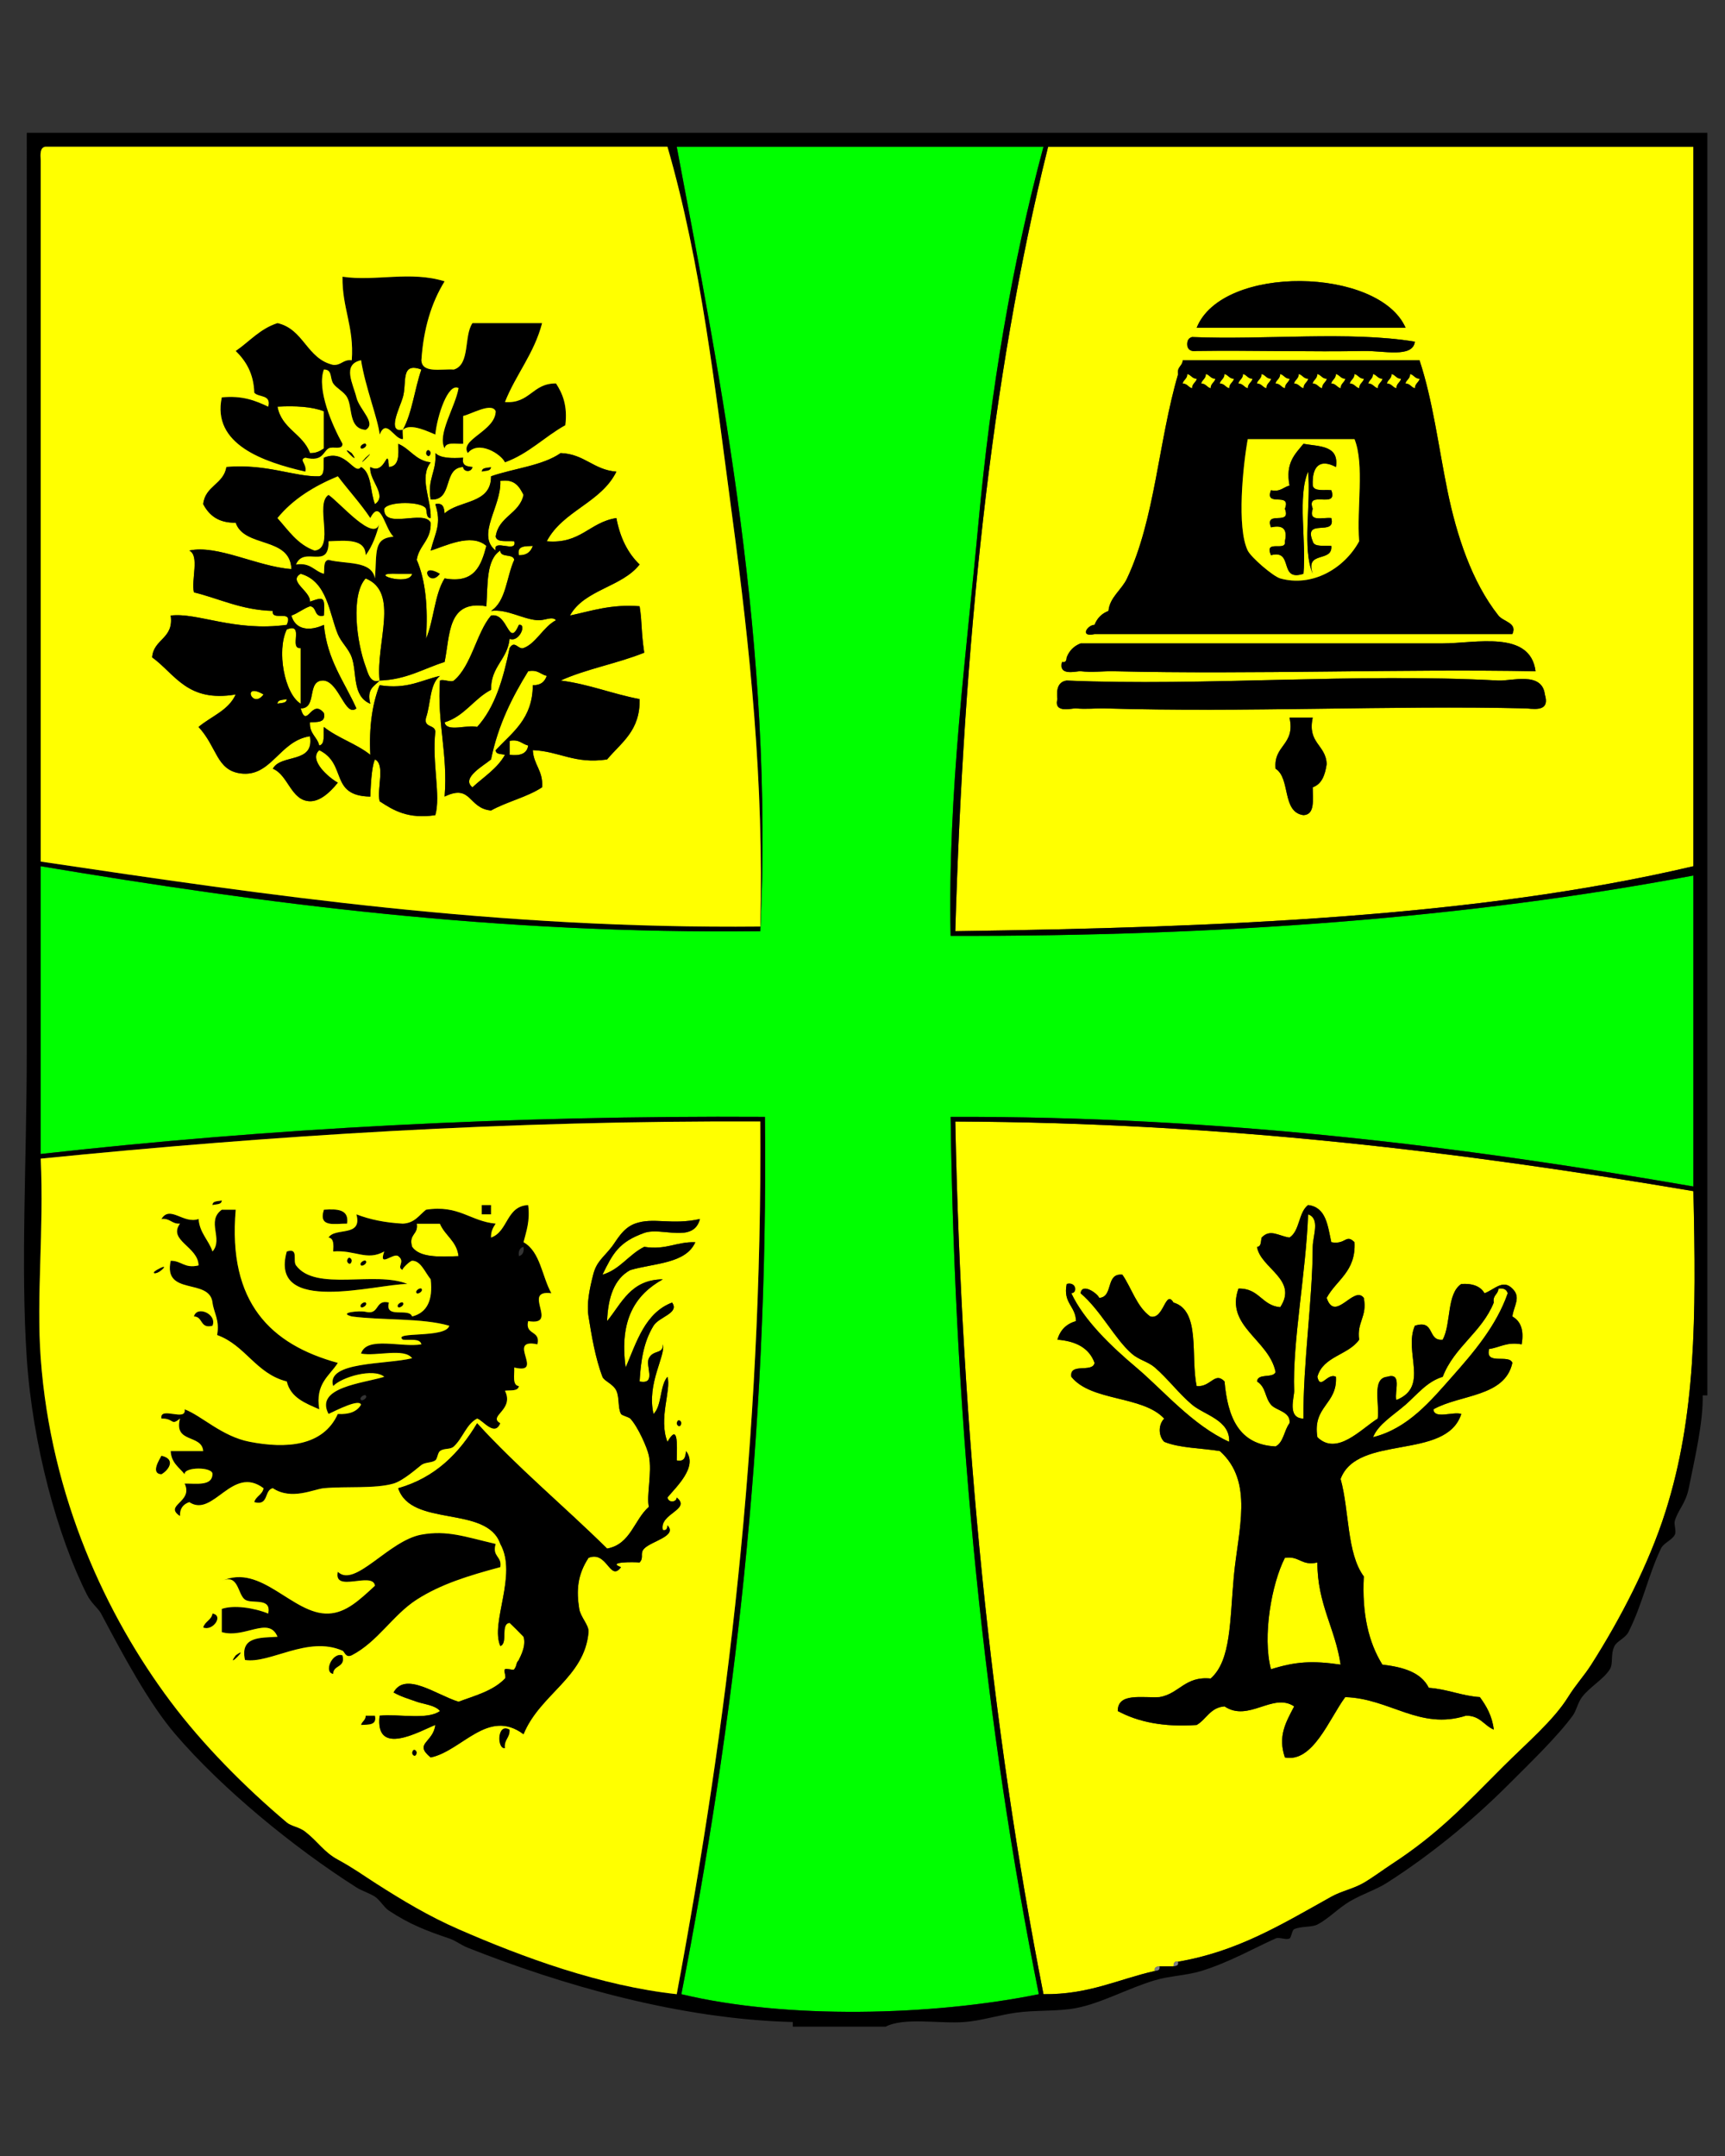 <?xml version="1.0" encoding="UTF-8"?>
<!-- Generator: Adobe Illustrator 15.0.0, SVG Export Plug-In . SVG Version: 6.00 Build 0)  -->
<svg xmlns="http://www.w3.org/2000/svg" xmlns:xlink="http://www.w3.org/1999/xlink" version="1.1" id="Ebene_1" x="0px" y="0px" width="226.77px" height="283.46px" viewBox="0 0 226.77 283.46" xml:space="preserve">
<rect x="0" y="0" width="226.77" height="283.46" fill="#333333" stroke="none"/>
<g>
	<g>
		<path fill-rule="evenodd" clip-rule="evenodd" fill="#00FF00" d="M222.617,115.107c0,13.63,0,27.26,0,40.89    c-30.347-5.254-61.938-9.262-97.646-9.154c0.572,41.74,4.523,80.104,11.596,115.345c-14.065,2.86-33.23,3.313-46.993,0    c6.831-35.279,11.453-72.768,10.985-115.345c-33.555-0.193-65.212,1.514-95.206,4.881c0-12.611,0-25.224,0-37.837    c29.447,4.933,59.82,8.939,94.595,8.544c1.802-37.402-5.021-71.47-10.985-103.14c16.072,0,32.142,0,48.213,0    c-4.14,15.388-6.937,31.964-8.544,49.434c-1.584,17.235-4.054,35.422-3.661,54.316    C160.252,123.128,193.021,120.705,222.617,115.107z"></path>
		<path fill-rule="evenodd" clip-rule="evenodd" fill="#FFFF00" d="M125.581,122.431c1.118-37.331,4.533-72.364,12.206-103.14    c28.276,0,56.554,0,84.83,0c0,31.531,0,63.064,0,94.595C194.13,120.592,160.278,121.935,125.581,122.431z M157.316,43.092    c9.154,0,18.309,0,27.463,0C181.276,35.116,160.673,34.711,157.316,43.092z M156.705,44.313c-0.475,0.135-0.709,0.511-0.609,1.221    c0.135,0.476,0.511,0.709,1.221,0.61c7.028-0.103,15.46,0.138,21.971,0c2.545-0.054,6.448,0.958,6.713-1.22    C177.454,43.501,166.269,44.719,156.705,44.313z M155.485,47.364c-0.033,0.78-0.782,0.845-0.61,1.831    c-2.603,8.875-3.014,18.999-6.713,26.853c-0.726,1.541-2.269,2.462-2.442,4.272c-0.878,0.341-1.488,0.952-1.83,1.831    c-0.935,0.007-2.007,1.665,0,1.22c18.309,0,36.617,0,54.927,0c0.691-1.496-1.173-1.61-1.831-2.441    c-3.491-4.407-5.507-10.542-6.714-16.478c-1.188-5.842-1.92-11.834-3.661-17.088C176.235,47.364,165.86,47.364,155.485,47.364z     M189.662,84.592c-15.756,0-33.331,0-47.604,0c-0.879,0.341-1.488,0.952-1.83,1.831c-0.035,0.373-0.092,0.722-0.611,0.61    c-0.524,1.949,1.963,1.165,2.441,1.22c1.526,0.178,3.068-0.028,4.272,0c18.602,0.442,37.729-0.333,55.536,0    C201.167,82.792,193.926,84.592,189.662,84.592z M196.985,89.475c-18.833-1.018-38.771,0.769-56.757,0    c-1.074,0.147-1.392,1.05-1.222,2.441c-0.527,1.945,1.966,1.171,2.441,1.22c1.295,0.134,2.759-0.027,3.662,0    c18.596,0.559,37.733-0.422,55.536,0c1.595,0.17,3.055,0.207,2.441-1.831C202.722,88.237,198.669,89.566,196.985,89.475z     M167.691,101.07c1.997,1.258,0.791,5.718,3.662,6.103c1.559-0.068,1.21-2.044,1.22-3.662c1.205-0.422,1.627-1.627,1.832-3.051    c-0.089-2.557-2.566-2.724-1.832-6.103c-1.018,0-2.034,0-3.052,0C170.316,98,167.384,97.915,167.691,101.07z"></path>
		<path fill-rule="evenodd" clip-rule="evenodd" d="M184.779,43.092c-9.154,0-18.309,0-27.463,0    C160.673,34.711,181.276,35.116,184.779,43.092z"></path>
		<path fill-rule="evenodd" clip-rule="evenodd" d="M186,44.923c-0.265,2.179-4.168,1.166-6.713,1.22    c-6.511,0.138-14.942-0.103-21.971,0c-0.71,0.099-1.086-0.134-1.221-0.61c-0.1-0.71,0.135-1.086,0.609-1.221    C166.269,44.719,177.454,43.501,186,44.923z"></path>
		<path fill-rule="evenodd" clip-rule="evenodd" d="M186.61,47.364c1.741,5.254,2.474,11.246,3.661,17.088    c1.207,5.936,3.223,12.071,6.714,16.478c0.658,0.831,2.522,0.945,1.831,2.441c-18.31,0-36.618,0-54.927,0    c-2.007,0.445-0.935-1.213,0-1.22c0.342-0.879,0.952-1.49,1.83-1.831c0.174-1.81,1.717-2.731,2.442-4.272    c3.699-7.854,4.11-17.978,6.713-26.853c-0.172-0.986,0.577-1.051,0.61-1.831C165.86,47.364,176.235,47.364,186.61,47.364z     M155.485,50.416c0.612-0.002,0.726,0.494,1.22,0.61c-0.001-0.612,0.495-0.727,0.611-1.221c-0.612,0.001-0.727-0.494-1.221-0.61    C156.098,49.807,155.602,49.922,155.485,50.416z M157.927,50.416c0.611-0.002,0.726,0.494,1.22,0.61    c-0.001-0.612,0.494-0.727,0.61-1.221c-0.611,0.001-0.727-0.494-1.22-0.61C158.538,49.807,158.043,49.922,157.927,50.416z     M160.367,50.416c0.612-0.002,0.727,0.494,1.221,0.61c-0.002-0.612,0.494-0.727,0.61-1.221c-0.612,0.001-0.727-0.494-1.221-0.61    C160.979,49.807,160.483,49.922,160.367,50.416z M162.81,50.416c0.611-0.002,0.726,0.494,1.22,0.61    c-0.002-0.612,0.494-0.727,0.61-1.221c-0.612,0.001-0.726-0.494-1.221-0.61C163.421,49.807,162.925,49.922,162.81,50.416z     M165.249,50.416c0.613-0.002,0.728,0.494,1.222,0.61c-0.002-0.612,0.494-0.727,0.61-1.221c-0.612,0.001-0.727-0.494-1.221-0.61    C165.862,49.807,165.366,49.922,165.249,50.416z M167.691,50.416c0.612-0.002,0.727,0.494,1.221,0.61    c-0.003-0.612,0.494-0.727,0.609-1.221c-0.612,0.001-0.726-0.494-1.221-0.61C168.304,49.807,167.807,49.922,167.691,50.416z     M170.132,50.416c0.613-0.002,0.727,0.494,1.222,0.61c-0.003-0.612,0.494-0.727,0.609-1.221c-0.612,0.001-0.727-0.494-1.221-0.61    C170.745,49.807,170.248,49.922,170.132,50.416z M172.573,50.416c0.612-0.002,0.726,0.494,1.22,0.61    c-0.001-0.612,0.495-0.727,0.612-1.221c-0.613,0.001-0.728-0.494-1.222-0.61C173.186,49.807,172.689,49.922,172.573,50.416z     M175.015,50.416c0.612-0.002,0.726,0.494,1.221,0.61c-0.002-0.612,0.494-0.727,0.609-1.221c-0.611,0.001-0.726-0.494-1.22-0.61    C175.627,49.807,175.131,49.922,175.015,50.416z M177.456,50.416c0.611-0.002,0.727,0.494,1.221,0.61    c-0.002-0.612,0.493-0.727,0.61-1.221c-0.612,0.001-0.727-0.494-1.221-0.61C178.067,49.807,177.572,49.922,177.456,50.416z     M179.897,50.416c0.611-0.002,0.726,0.494,1.22,0.61c-0.002-0.612,0.494-0.727,0.61-1.221c-0.612,0.001-0.726-0.494-1.221-0.61    C180.509,49.807,180.013,49.922,179.897,50.416z M182.338,50.416c0.612-0.002,0.727,0.494,1.221,0.61    c-0.002-0.612,0.494-0.727,0.61-1.221c-0.612,0.001-0.726-0.494-1.22-0.61C182.95,49.807,182.454,49.922,182.338,50.416z     M184.779,50.416c0.612-0.002,0.727,0.494,1.221,0.61c-0.003-0.612,0.494-0.727,0.61-1.221c-0.613,0.001-0.727-0.494-1.22-0.61    C185.392,49.807,184.895,49.922,184.779,50.416z M164.029,57.739c-0.625,3.453-1.466,11.651,0,14.647    c0.442,0.905,3.344,3.401,4.271,3.662c4.168,1.169,8.406-1.263,10.376-4.882c-0.342-4.338,0.724-10.083-0.61-13.427    C173.387,57.739,168.708,57.739,164.029,57.739z"></path>
		<path fill-rule="evenodd" clip-rule="evenodd" fill="#FFFF00" d="M52.956,56.519c-2.148,0.418-0.407-2.892,0-4.272    c0.564-1.912-0.365-4.7,2.441-3.662C54.5,51.147,54.19,54.295,52.956,56.519z"></path>
		<path fill-rule="evenodd" clip-rule="evenodd" fill="#FFFF00" d="M156.096,49.195c0.494,0.116,0.608,0.612,1.221,0.61    c-0.116,0.494-0.612,0.608-0.611,1.221c-0.494-0.116-0.607-0.612-1.22-0.61C155.602,49.922,156.098,49.807,156.096,49.195z"></path>
		<path fill-rule="evenodd" clip-rule="evenodd" fill="#FFFF00" d="M158.537,49.195c0.493,0.116,0.608,0.612,1.22,0.61    c-0.116,0.494-0.611,0.608-0.61,1.221c-0.494-0.116-0.608-0.612-1.22-0.61C158.043,49.922,158.538,49.807,158.537,49.195z"></path>
		<path fill-rule="evenodd" clip-rule="evenodd" fill="#FFFF00" d="M160.978,49.195c0.494,0.116,0.608,0.612,1.221,0.61    c-0.116,0.494-0.612,0.608-0.61,1.221c-0.494-0.116-0.608-0.612-1.221-0.61C160.483,49.922,160.979,49.807,160.978,49.195z"></path>
		<path fill-rule="evenodd" clip-rule="evenodd" fill="#FFFF00" d="M163.419,49.195c0.495,0.116,0.608,0.612,1.221,0.61    c-0.116,0.494-0.612,0.608-0.61,1.221c-0.494-0.116-0.608-0.612-1.22-0.61C162.925,49.922,163.421,49.807,163.419,49.195z"></path>
		<path fill-rule="evenodd" clip-rule="evenodd" fill="#FFFF00" d="M165.86,49.195c0.494,0.116,0.608,0.612,1.221,0.61    c-0.116,0.494-0.612,0.608-0.61,1.221c-0.494-0.116-0.608-0.612-1.222-0.61C165.366,49.922,165.862,49.807,165.86,49.195z"></path>
		<path fill-rule="evenodd" clip-rule="evenodd" fill="#FFFF00" d="M168.301,49.195c0.495,0.116,0.608,0.612,1.221,0.61    c-0.115,0.494-0.612,0.608-0.609,1.221c-0.494-0.116-0.608-0.612-1.221-0.61C167.807,49.922,168.304,49.807,168.301,49.195z"></path>
		<path fill-rule="evenodd" clip-rule="evenodd" fill="#FFFF00" d="M170.742,49.195c0.494,0.116,0.608,0.612,1.221,0.61    c-0.115,0.494-0.612,0.608-0.609,1.221c-0.495-0.116-0.608-0.612-1.222-0.61C170.248,49.922,170.745,49.807,170.742,49.195z"></path>
		<path fill-rule="evenodd" clip-rule="evenodd" fill="#FFFF00" d="M173.184,49.195c0.494,0.116,0.608,0.612,1.222,0.61    c-0.117,0.494-0.613,0.608-0.612,1.221c-0.494-0.116-0.607-0.612-1.22-0.61C172.689,49.922,173.186,49.807,173.184,49.195z"></path>
		<path fill-rule="evenodd" clip-rule="evenodd" fill="#FFFF00" d="M175.625,49.195c0.494,0.116,0.608,0.612,1.22,0.61    c-0.115,0.494-0.611,0.608-0.609,1.221c-0.495-0.116-0.608-0.612-1.221-0.61C175.131,49.922,175.627,49.807,175.625,49.195z"></path>
		<path fill-rule="evenodd" clip-rule="evenodd" fill="#FFFF00" d="M178.066,49.195c0.494,0.116,0.608,0.612,1.221,0.61    c-0.117,0.494-0.612,0.608-0.61,1.221c-0.494-0.116-0.609-0.612-1.221-0.61C177.572,49.922,178.067,49.807,178.066,49.195z"></path>
		<path fill-rule="evenodd" clip-rule="evenodd" fill="#FFFF00" d="M180.507,49.195c0.495,0.116,0.608,0.612,1.221,0.61    c-0.116,0.494-0.612,0.608-0.61,1.221c-0.494-0.116-0.608-0.612-1.22-0.61C180.013,49.922,180.509,49.807,180.507,49.195z"></path>
		<path fill-rule="evenodd" clip-rule="evenodd" fill="#FFFF00" d="M182.949,49.195c0.494,0.116,0.607,0.612,1.22,0.61    c-0.116,0.494-0.612,0.608-0.61,1.221c-0.494-0.116-0.608-0.612-1.221-0.61C182.454,49.922,182.95,49.807,182.949,49.195z"></path>
		<path fill-rule="evenodd" clip-rule="evenodd" fill="#FFFF00" d="M185.391,49.195c0.493,0.116,0.606,0.612,1.22,0.61    c-0.116,0.494-0.613,0.608-0.61,1.221c-0.494-0.116-0.608-0.612-1.221-0.61C184.895,49.922,185.392,49.807,185.391,49.195z"></path>
		<path fill-rule="evenodd" clip-rule="evenodd" fill="#FFFF00" d="M42.581,58.96c-0.491,0.323-0.99,0.637-1.831,0.61    c-0.913-2.545-3.737-3.18-4.272-6.103c2.357-0.12,4.497-0.021,6.103,0.61C42.581,55.705,42.581,57.333,42.581,58.96z"></path>
		<path fill-rule="evenodd" clip-rule="evenodd" fill="#FFFF00" d="M178.066,57.739c1.334,3.344,0.269,9.089,0.61,13.427    c-1.97,3.619-6.208,6.052-10.376,4.882c-0.928-0.261-3.829-2.757-4.271-3.662c-1.466-2.996-0.625-11.194,0-14.647    C168.708,57.739,173.387,57.739,178.066,57.739z M171.354,58.35c-1.088,1.354-2.403,2.479-1.832,5.493    c-0.824,0.192-1.165,0.869-2.44,0.61c-0.897,2.321,2.729,0.12,1.831,2.441c0.897,2.321-2.729,0.12-1.831,2.441    c1.586-0.365,2.196,0.245,1.831,1.831c0.241,1.462-2.78-0.339-1.831,1.831c3.057-0.819,0.939,3.536,4.272,2.441    c0.401-4.278-0.807-10.164,0.609-13.427c0.402,4.278-0.807,10.164,0.61,13.427c-1.062-3.097,2.648-1.42,2.441-3.662    c-0.913-0.104-2.252,0.218-2.441-0.61c-1.303-3.134,3.107-0.554,2.441-3.052c-1.081-0.139-3.057,0.615-2.441-1.221    c-0.947-2.574,3.389,0.134,2.441-2.441c-0.913-0.104-2.252,0.218-2.441-0.61c-0.118-2.596,0.969-3.55,3.052-2.441    C176.065,58.519,173.42,58.724,171.354,58.35z"></path>
		<path fill-rule="evenodd" clip-rule="evenodd" d="M47.463,58.96c-0.315-0.316,0.441-0.779,0.61-0.61    C48.389,58.666,47.632,59.128,47.463,58.96z"></path>
		<path fill-rule="evenodd" clip-rule="evenodd" d="M175.625,61.401c-2.083-1.109-3.17-0.155-3.052,2.441    c0.189,0.829,1.528,0.506,2.441,0.61c0.947,2.575-3.389-0.133-2.441,2.441c-0.615,1.836,1.36,1.082,2.441,1.221    c0.666,2.498-3.744-0.082-2.441,3.052c0.189,0.828,1.528,0.506,2.441,0.61c0.207,2.242-3.503,0.565-2.441,3.662    c-1.417-3.263-0.208-9.148-0.61-13.427c-1.416,3.263-0.208,9.148-0.609,13.427c-3.333,1.095-1.216-3.261-4.272-2.441    c-0.949-2.169,2.072-0.368,1.831-1.831c0.365-1.586-0.245-2.196-1.831-1.831c-0.897-2.321,2.729-0.121,1.831-2.441    c0.897-2.321-2.729-0.12-1.831-2.441c1.275,0.259,1.616-0.418,2.44-0.61c-0.571-3.013,0.744-4.139,1.832-5.493    C173.42,58.724,176.065,58.519,175.625,61.401z"></path>
		<path fill-rule="evenodd" clip-rule="evenodd" d="M46.243,59.57C47.718,61.618,44.195,58.095,46.243,59.57L46.243,59.57z"></path>
		<path fill-rule="evenodd" clip-rule="evenodd" d="M56.007,59.57c0.116-0.693,0.612-0.338,0.61,0    C56.501,60.263,56.005,59.909,56.007,59.57z"></path>
		<path fill-rule="evenodd" clip-rule="evenodd" d="M63.331,62.011c0.017-0.593,0.747-0.474,1.221-0.61    C64.534,61.995,63.805,61.875,63.331,62.011z"></path>
		<path fill-rule="evenodd" clip-rule="evenodd" fill="#FFFF00" d="M65.162,72.386c-2.601-2.046,0.776-5.808,0.61-9.154    c1.917-0.29,2.494,0.761,3.052,1.831c-0.539,2.513-3.282,2.821-3.662,5.493c0.188,0.828,1.528,0.506,2.441,0.61    C68.04,72.823,64.725,70.729,65.162,72.386z"></path>
		<path fill-rule="evenodd" clip-rule="evenodd" fill="#FFFF00" d="M70.043,71.776c-0.266,0.75-0.781,1.253-1.831,1.22    C67.928,71.694,69.085,71.834,70.043,71.776z"></path>
		<path fill-rule="evenodd" clip-rule="evenodd" d="M57.838,75.438C56.36,77.44,54.921,73.741,57.838,75.438L57.838,75.438z"></path>
		<path fill-rule="evenodd" clip-rule="evenodd" fill="#FFFF00" d="M52.345,75.438c0.61,0,1.221,0,1.831,0    C53.827,77.19,47.816,75.227,52.345,75.438z"></path>
		<path fill-rule="evenodd" clip-rule="evenodd" fill="#FFFF00" d="M37.699,82.761c2.401-0.977,0.212,2.636,1.831,2.441    c0,2.441,0,4.882,0,7.324C37.38,91.203,36.352,85.55,37.699,82.761z"></path>
		<path fill-rule="evenodd" clip-rule="evenodd" d="M201.867,88.254c-17.808-0.333-36.935,0.442-55.536,0    c-1.204-0.028-2.746,0.178-4.272,0c-0.479-0.056-2.966,0.729-2.441-1.22c0.52,0.112,0.576-0.238,0.611-0.61    c0.342-0.879,0.951-1.49,1.83-1.831c14.272,0,31.848,0,47.604,0C193.926,84.592,201.167,82.792,201.867,88.254z"></path>
		<path fill-rule="evenodd" clip-rule="evenodd" fill="#FFFF00" d="M71.875,88.864c-0.267,0.751-0.781,1.253-1.832,1.221    c-0.023,4.452-2.723,6.227-4.882,8.544c0.017,0.594,0.747,0.474,1.221,0.61c-1.023,1.826-2.794,2.902-4.272,4.272    c-1.565-1.212,1.547-2.887,2.441-3.662c0.934-4.558,2.787-8.198,4.882-11.596C70.709,87.996,71.05,88.672,71.875,88.864z"></path>
		<path fill-rule="evenodd" clip-rule="evenodd" d="M203.088,91.306c0.613,2.037-0.847,2-2.441,1.831    c-17.803-0.422-36.94,0.559-55.536,0c-0.903-0.027-2.367,0.134-3.662,0c-0.476-0.049-2.969,0.725-2.441-1.22    c-0.17-1.391,0.147-2.294,1.222-2.441c17.985,0.769,37.924-1.018,56.757,0C198.669,89.566,202.722,88.237,203.088,91.306z"></path>
		<path fill-rule="evenodd" clip-rule="evenodd" fill="#FFFF00" d="M34.646,91.306C33.169,93.308,31.73,89.609,34.646,91.306    L34.646,91.306z"></path>
		<path fill-rule="evenodd" clip-rule="evenodd" fill="#FFFF00" d="M36.478,92.526c0.017-0.594,0.747-0.474,1.221-0.61    C37.682,92.509,36.952,92.39,36.478,92.526z"></path>
		<path fill-rule="evenodd" clip-rule="evenodd" d="M169.521,94.357c1.018,0,2.034,0,3.052,0c-0.734,3.379,1.743,3.546,1.832,6.103    c-0.205,1.424-0.627,2.629-1.832,3.051c-0.01,1.618,0.339,3.594-1.22,3.662c-2.871-0.385-1.665-4.845-3.662-6.103    C167.384,97.915,170.316,98,169.521,94.357z"></path>
		<path fill-rule="evenodd" clip-rule="evenodd" fill="#FFFF00" d="M66.993,97.409c1.275-0.258,1.616,0.418,2.441,0.61    c-0.147,1.074-1.05,1.391-2.441,1.221C66.993,98.629,66.993,98.019,66.993,97.409z"></path>
		<path fill-rule="evenodd" clip-rule="evenodd" fill="#FFFF00" d="M154.875,257.916c-0.52-0.113-0.576,0.237-0.609,0.61    c-0.611,0-1.222,0-1.832,0c-0.372,0.035-0.723,0.091-0.609,0.609c-4.818,1.082-8.676,3.125-14.648,3.052    c-6.913-35.196-10.742-73.478-11.595-114.735c35.264,0.134,66.765,4.028,97.036,9.155c0.382,16.708,0.311,29.576-3.662,42.11    c-2.19,6.915-5.922,14.106-9.764,20.14c-0.966,1.516-1.999,2.578-3.052,4.271c-1.913,3.077-5.454,6.063-8.544,9.154    c-5.096,5.096-8.461,8.776-14.646,12.815c-1.046,0.684-2.483,1.753-3.662,2.442c-1.374,0.803-2.95,1.091-4.272,1.831    C168.253,253.158,162.613,256.587,154.875,257.916z M195.154,170.033c-0.519-0.904-1.536-1.313-3.052-1.221    c-1.954,1.3-1.305,5.204-2.44,7.324c-2.065,0.234-0.961-2.701-3.662-1.832c-1.504,3.462,1.96,8.028-2.441,9.766    c-0.27-1.153,0.83-3.678-1.221-3.052c-2.023,0.215-0.958,3.518-1.221,5.493c-2.232,1.396-5.377,4.953-7.934,2.441    c-0.656-4.114,2.646-4.272,2.441-7.935c-1.138-0.583-2.04,1.828-2.441,0c0.743-2.715,4.078-2.838,5.493-4.882    c-0.327-2.361,1.089-2.979,0.61-5.493c-1.316-1.721-3.771,3.326-4.882,0c1.283-2.377,3.869-3.454,3.661-7.322    c-1.164-1.146-1.104,0.361-3.052,0c-0.472-2.174-0.68-4.61-3.052-4.884c-1.275,0.962-1.073,3.403-2.441,4.272    c-1.426-0.188-2.521-1.195-3.661,0c-0.137,0.474-0.018,1.204-0.611,1.221c0.441,2.828,5.463,4.282,3.052,7.935    c-2.44-0.205-2.763-2.526-5.491-2.442c-1.786,4.959,4.039,6.711,4.882,10.986c-0.375,0.845-2.35,0.091-2.442,1.22    c1.223,0.793,0.978,2.021,1.832,3.052c0.658,0.793,2.643,0.904,2.44,2.441c-0.714,0.913-0.758,2.496-1.83,3.051    c-4.86-0.226-6.296-3.876-6.714-8.544c-1.288-1.345-1.804,0.783-3.661,0.61c-0.834-3.846,0.568-9.927-3.051-10.985    c-1.072-1.807-1.268,2.338-3.053,1.831c-1.773-1.277-2.423-3.68-3.661-5.492c-2.271-0.236-1.131,2.938-3.052,3.051    c-0.168-0.554-2.273-2.05-2.441-0.61c2.659,2.27,4.478,5.986,6.714,7.935c1.003,0.874,2.116,1.023,3.052,1.83    c1.681,1.454,3.166,3.439,4.881,4.883c1.62,1.362,5.012,2.025,4.883,4.882c-4.808-2.153-8.705-6.816-12.206-9.765    c-3.306-2.783-6.894-6.228-8.544-9.765c0.846-0.055,0.642-1.556-0.609-1.221c-0.516,2.55,1.186,2.883,1.22,4.883    c-1.267,0.36-2.08,1.174-2.441,2.441c2.452,0.192,4.187,1.103,4.883,3.051c-0.253,1.374-3.347-0.091-3.052,1.831    c2.63,3.271,9.36,2.438,12.206,5.493c-0.783,0.802-0.783,2.249,0,3.051c2.012,0.836,4.88,0.816,7.323,1.221    c4.49,4.034,2.401,10.326,1.831,16.479c-0.534,5.771-0.334,11.061-3.052,13.426c-3.387-0.336-4.106,1.997-6.713,2.441    c-2.307,0.135-5.503-0.62-5.492,1.831c2.646,1.423,5.997,2.14,10.375,1.831c1.291-0.743,1.771-2.297,3.661-2.441    c3.166,2.127,6.355-1.882,9.154,0c-1.146,2.179-2.148,3.935-1.22,6.713c3.69,0.721,5.817-5.077,7.933-7.934    c5.861,0.173,9.797,4.38,15.868,2.442c1.858-0.028,2.373,1.287,3.661,1.83c-0.218-1.816-0.972-3.097-1.83-4.272    c-2.471-0.173-4.242-1.047-6.714-1.221c-1.007-2.045-3.374-2.729-6.103-3.051c-1.794-2.886-2.702-6.655-2.44-11.596    c-2.256-3.034-1.896-8.684-3.052-12.815c2.205-5.933,13.893-2.383,15.867-8.545c-1.072-0.351-3.586,0.737-3.661-0.61    c3.515-1.978,9.39-1.597,10.375-6.104c-0.418-1.209-3.636,0.381-3.052-1.83c1.433-0.194,2.291-0.965,4.272-0.61    c0.348-1.976-0.186-3.07-1.221-3.662c0.188-1.427,1.194-2.521,0-3.662C197.569,168.12,196.401,169.595,195.154,170.033z"></path>
		<path fill-rule="evenodd" clip-rule="evenodd" d="M27.934,158.438c0.017-0.593,0.747-0.474,1.221-0.609    C29.137,158.421,28.408,158.301,27.934,158.438z"></path>
		<path fill-rule="evenodd" clip-rule="evenodd" d="M63.331,158.438c0.407,0,0.814,0,1.221,0c0,0.407,0,0.814,0,1.221    c-0.407,0-0.814,0-1.221,0C63.331,159.252,63.331,158.845,63.331,158.438z"></path>
		<path fill-rule="evenodd" clip-rule="evenodd" d="M29.155,159.048c0.61,0,1.22,0,1.831,0c-1.066,12.255,4.645,17.732,13.426,20.14    c-1.107,1.741-2.989,2.707-2.441,6.104c-1.839-0.806-3.767-1.523-4.272-3.662c-4.062-1.023-5.418-4.754-9.155-6.103    c0.354-1.981-0.416-2.839-0.61-4.272c-0.38-3.28-6.52-0.804-5.493-5.493c1.438-0.013,1.797,1.052,3.662,0.611    c-0.043-2.478-4.068-3.27-2.441-5.493c-1.095,0.078-1.287-0.747-2.441-0.61c1.129-1.864,2.9,0.705,4.882,0    c0.159,1.876,1.324,2.745,1.831,4.272C29.395,162.866,27.071,160.568,29.155,159.048z"></path>
		<path fill-rule="evenodd" clip-rule="evenodd" d="M42.581,159.048c1.748-0.12,3.331-0.075,3.052,1.831    C44.021,160.863,41.808,161.448,42.581,159.048z"></path>
		<path fill-rule="evenodd" clip-rule="evenodd" fill="#FFFF00" d="M171.963,159.658c1.622,0.537,0.616,2.834,0.61,4.272    c-0.031,7.173-1.283,15.279-1.22,22.581c-2.195-0.035-1.188-2.834-1.222-3.663C169.883,176.58,171.709,167.123,171.963,159.658z"></path>
		<path fill-rule="evenodd" clip-rule="evenodd" fill="#FFFF00" d="M54.787,160.879c1.017,0,2.034,0,3.051,0    c0.656,1.581,2.207,2.269,2.442,4.272c-2.543,0.101-5.094,0.211-6.104-1.221C53.672,162.206,55.037,162.35,54.787,160.879z"></path>
		<path fill-rule="evenodd" clip-rule="evenodd" d="M37.699,164.541c1.62-0.52,0.742,1.182,1.22,1.831    c2.568,3.486,10.414,0.683,14.647,2.44C49.478,168.812,35.322,172.973,37.699,164.541z"></path>
		<path fill-rule="evenodd" clip-rule="evenodd" d="M45.632,165.761c0.116-0.692,0.612-0.339,0.61,0    C46.126,166.454,45.63,166.1,45.632,165.761z"></path>
		<path fill-rule="evenodd" clip-rule="evenodd" d="M47.463,166.372c-0.315-0.316,0.441-0.779,0.61-0.611    C48.389,166.077,47.632,166.54,47.463,166.372z"></path>
		<path fill-rule="evenodd" clip-rule="evenodd" d="M54.787,170.033c-0.315-0.315,0.441-0.779,0.61-0.61    C55.712,169.738,54.955,170.202,54.787,170.033z"></path>
		<path fill-rule="evenodd" clip-rule="evenodd" fill="#FFFF00" d="M196.985,169.423c0.71-0.099,1.085,0.135,1.221,0.61    c-1.487,4.292-4.548,7.854-7.324,10.985c-2.739,3.091-5.779,6.803-10.375,7.935c0.666-1.679,2.648-2.861,4.272-4.272    c1.491-1.297,2.814-3.05,4.883-3.662c1.524-3.967,5.141-5.844,6.712-9.765C196.202,170.269,196.951,170.204,196.985,169.423z"></path>
		<path fill-rule="evenodd" clip-rule="evenodd" d="M47.463,171.865c-0.315-0.316,0.441-0.78,0.61-0.611    C48.389,171.57,47.632,172.033,47.463,171.865z"></path>
		<path fill-rule="evenodd" clip-rule="evenodd" d="M52.345,171.865c-0.315-0.316,0.442-0.78,0.61-0.611    C53.271,171.57,52.515,172.033,52.345,171.865z"></path>
		<path fill-rule="evenodd" clip-rule="evenodd" d="M25.493,173.085c0.382-1.484,3.083-0.323,2.441,1.22    C26.269,174.75,26.706,173.093,25.493,173.085z"></path>
		<path fill-rule="evenodd" clip-rule="evenodd" d="M88.963,187.122c0.116-0.693,0.612-0.339,0.61,0    C89.457,187.814,88.961,187.461,88.963,187.122z"></path>
		<path fill-rule="evenodd" clip-rule="evenodd" d="M21.22,193.835c-1.518-0.092-0.178-2.067,0-2.441    C23.127,191.81,22.247,193.253,21.22,193.835z"></path>
		<path fill-rule="evenodd" clip-rule="evenodd" d="M32.206,218.247c-0.667-3.109,1.979-2.903,4.272-3.052    c-1.13-2.769-4.313,0.278-7.323-0.61c0-1.018,0-2.035,0-3.051c1.562-0.543,4.207-0.159,6.103,0.609    c0.463-2.19-2.155-1.203-3.052-1.831c-0.979-0.685-0.84-3.491-3.051-2.44c5.17-2.429,9.333,4.47,14.036,4.271    c2.286-0.097,4.007-1.721,6.103-3.661c-0.298-1.939-5.502,1.026-4.882-1.831c2.233,2.188,6.668-4.104,10.985-4.883    c3.382-0.61,5.683,0.268,9.765,1.222c-0.504,1.725,0.86,1.58,0.61,3.051c-4.18,1.124-7.815,2.236-10.985,4.271    c-3.149,2.022-5.114,5.55-8.544,7.324c-0.832,0.378-0.933-0.484-1.221-0.61C40.441,215.021,35.506,218.779,32.206,218.247z"></path>
		<path fill-rule="evenodd" clip-rule="evenodd" fill="#FFFF00" d="M168.912,204.82c1.926-0.299,2.154,1.1,4.271,0.609    c-0.003,5.496,2.351,8.636,3.052,13.428c-3.729-0.535-5.858-0.416-9.154,0.609C165.941,215.161,167.161,208.24,168.912,204.82z"></path>
		<path fill-rule="evenodd" clip-rule="evenodd" d="M27.934,212.144c1.52,0.248,0.036,2.366-1.221,1.83    C26.929,213.173,27.788,213.015,27.934,212.144z"></path>
		<path fill-rule="evenodd" clip-rule="evenodd" d="M30.985,217.637C33.032,216.162,29.51,219.684,30.985,217.637L30.985,217.637z"></path>
		<path fill-rule="evenodd" clip-rule="evenodd" d="M45.022,217.637c0.444,1.665-1.212,1.229-1.221,2.441    C42.507,219.886,43.669,217.185,45.022,217.637z"></path>
		<path fill-rule="evenodd" clip-rule="evenodd" d="M48.073,225.571c0.407,0,0.814,0,1.221,0c0.285,1.301-0.872,1.162-1.831,1.22    C47.579,226.297,48.075,226.183,48.073,225.571z"></path>
		<path fill-rule="evenodd" clip-rule="evenodd" d="M66.993,227.401c0.077,1.094-0.747,1.287-0.61,2.441    C65.305,230.037,65.293,226.423,66.993,227.401z"></path>
		<path fill-rule="evenodd" clip-rule="evenodd" d="M54.176,230.452c0.116-0.692,0.612-0.339,0.61,0    C54.67,231.146,54.174,230.791,54.176,230.452z"></path>
		<path fill-rule="evenodd" clip-rule="evenodd" fill="#808080" d="M154.266,258.526c0.033-0.373,0.09-0.724,0.609-0.61    C154.987,258.435,154.637,258.491,154.266,258.526z"></path>
		<path fill-rule="evenodd" clip-rule="evenodd" fill="#808080" d="M151.824,259.136c-0.113-0.519,0.237-0.574,0.609-0.609    C152.546,259.045,152.196,259.102,151.824,259.136z"></path>
		<path fill-rule="evenodd" clip-rule="evenodd" d="M3.521,17.46c73.643,0,147.284,0,220.927,0c0,55.333,0,110.667,0,166    c-0.203,0-0.406,0-0.61,0c0.073,3.479-1.002,8.113-1.831,12.206c-0.406,2.01-1.389,2.811-1.83,4.271    c-0.156,0.516,0.236,1.351,0,1.831c-0.365,0.741-1.473,1.073-1.831,1.831c-1.683,3.563-2.438,7.36-4.271,10.985    c-0.399,0.788-1.515,1.186-1.832,1.831c-0.563,1.146-0.126,2.27-0.61,3.051c-0.808,1.307-2.638,2.313-3.662,3.662    c-0.575,0.76-0.718,1.757-1.22,2.442c-2.053,2.798-5.643,6.252-8.544,9.153c-4.776,4.776-10.308,9.266-15.868,12.816    c-1.487,0.949-3.11,1.407-4.882,2.441c-1.478,0.861-2.804,2.29-4.272,3.051c-0.742,0.386-2.14,0.195-3.052,0.61    c-0.289,0.133-0.374,1.108-0.61,1.221c-0.5,0.237-1.323-0.225-1.83,0c-2.702,1.197-6.103,3.15-9.765,4.271    c-1.969,0.604-4.19,0.646-6.103,1.222c-3.61,1.084-7.028,3.024-10.376,3.661c-2.432,0.463-5.359,0.237-7.934,0.61    c-2.405,0.349-4.535,1.055-6.713,1.221c-3.343,0.254-7.911-0.658-10.375,0.61c-4.069,0-8.138,0-12.207,0    c-0.004-0.041,0.005-0.61,0-0.61c-14.898-0.375-30.366-4.867-42.721-9.765c-0.892-0.354-1.559-0.922-2.441-1.221    c-2.932-0.991-5.179-1.836-7.934-3.661c-0.644-0.427-1.168-1.388-1.831-1.831c-0.648-0.435-1.744-0.777-2.441-1.221    c-8.336-5.301-17.701-13.019-23.802-20.141c-3.449-4.024-6.771-10.218-9.765-15.867c-0.371-0.699-1.276-1.343-1.831-2.441    c-3.865-7.642-7.167-19.691-7.934-31.125c-0.819-12.223,0-26.187,0-40.279C3.521,99.702,3.521,55.716,3.521,17.46z M5.353,21.122    c0,30.718,0,61.437,0,92.155c29.928,4.451,59.886,8.874,94.595,8.544c0.496-19.042-1.381-36.708-3.662-53.706    c-2.27-16.916-4.092-33.467-8.544-48.823c-27.26,0-54.52,0-81.78,0C5.252,19.394,5.3,20.256,5.353,21.122z M222.617,113.886    c0-31.531,0-63.064,0-94.595c-28.276,0-56.554,0-84.83,0c-7.673,30.775-11.088,65.809-12.206,103.14    C160.278,121.935,194.13,120.592,222.617,113.886z M124.971,123.041c-0.393-18.894,2.077-37.082,3.661-54.316    c1.607-17.47,4.404-34.045,8.544-49.434c-16.071,0-32.141,0-48.213,0c5.965,31.67,12.787,65.738,10.985,103.14    c-34.775,0.395-65.148-3.612-94.595-8.544c0,12.613,0,25.226,0,37.837c29.994-3.367,61.65-5.074,95.206-4.881    c0.467,42.577-4.155,80.065-10.985,115.345c13.763,3.313,32.928,2.86,46.993,0c-7.072-35.241-11.023-73.604-11.596-115.345    c35.708-0.107,67.3,3.9,97.646,9.154c0-13.63,0-27.26,0-40.89C193.021,120.705,160.252,123.128,124.971,123.041z M5.353,152.335    c0.437,9.532-0.595,18.065,0,26.242c1.33,18.269,8.641,33.896,17.088,45.162c4.244,5.661,9.724,11.193,15.258,15.868    c0.608,0.514,1.629,0.578,2.441,1.22c1.762,1.393,2.426,2.656,4.272,3.662c2.063,1.124,3.227,1.99,4.882,3.052    c3.721,2.386,7.142,4.423,10.986,6.103c8.512,3.719,18.675,7.447,28.683,8.544c6.597-35.311,11.263-72.55,10.985-114.735    C66.642,147.306,35.492,149.314,5.353,152.335z M151.824,259.136c0.372-0.034,0.722-0.091,0.609-0.609c0.61,0,1.221,0,1.832,0    c0.371-0.035,0.722-0.092,0.609-0.61c7.738-1.329,13.378-4.758,20.14-8.544c1.322-0.74,2.898-1.028,4.272-1.831    c1.179-0.689,2.616-1.759,3.662-2.442c6.186-4.039,9.551-7.72,14.646-12.815c3.09-3.091,6.631-6.077,8.544-9.154    c1.053-1.693,2.086-2.756,3.052-4.271c3.842-6.033,7.573-13.225,9.764-20.14c3.973-12.534,4.044-25.402,3.662-42.11    c-30.271-5.127-61.772-9.021-97.036-9.155c0.853,41.258,4.682,79.539,11.595,114.735    C143.148,262.261,147.006,260.218,151.824,259.136z"></path>
		<path fill-rule="evenodd" clip-rule="evenodd" d="M65.162,54.078c-0.499-1.235-3.218,0.386-4.272,0.61c0,1.221,0,2.441,0,3.662    c-0.966,0.051-2.328-0.294-2.441,0.61c-1.008-1.847,1.419-5.479,1.832-7.934c-1.38-0.742-2.82,3.668-3.052,6.103    c-0.678-0.235-3.263-1.619-4.272-0.61c-0.067,0.068,0.053,1.221,0,1.221c-1.183,0.005-2.128-2.803-3.051-0.61    c-0.183-1.947-1.903-6.283-2.441-9.765c-2.545,0.55-1.034,3.125-0.61,4.882c0.388,1.609,2.697,3.393,1.22,4.272    c-2.299-0.158-1.693-2.923-2.441-4.272c-0.417-0.751-1.438-1.219-1.831-1.831c-0.467-0.726-0.08-1.821-1.221-1.831    c-0.982,2.626,1.131,7.4,2.441,9.765c0,0.893-1.242,0.283-1.831,0.61c-0.725,0.403-0.715,1.794-3.051,1.221    c-0.906,0.266,0.241,0.781,0,1.831c-5.51-1.274-12.31-3.583-10.985-9.765c2.713-0.273,4.448,0.434,6.103,1.221    c0.42-1.641-1.262-1.179-1.831-1.831c-0.084-2.561-1.113-4.176-2.441-5.493c1.811-1.241,3.183-2.919,5.493-3.662    c3.485,0.788,3.838,4.706,7.323,5.493c1.095,0.078,1.288-0.747,2.441-0.61c0.327-4.396-1.282-6.856-1.221-10.985    c4.285,0.651,8.954-0.797,13.426,0.61c-1.709,2.766-2.775,6.176-3.051,10.375c0.085,1.746,2.546,1.116,4.272,1.221    c2.175-0.673,1.28-4.417,2.441-6.103c3.051,0,6.103,0,9.154,0c-1.051,4.035-3.439,6.732-4.882,10.375    c3.302,0.251,3.605-2.497,6.713-2.441c0.88,1.357,1.533,2.943,1.221,5.493c-2.747,1.524-4.796,3.748-7.934,4.882    c-0.538-1.131-3.504-2.951-4.883-1.221C60.356,57.788,65.113,56.694,65.162,54.078z M55.397,48.585    c-2.807-1.038-1.877,1.75-2.441,3.662c-0.407,1.38-2.148,4.69,0,4.272C54.19,54.295,54.5,51.147,55.397,48.585z M42.581,54.078    c-1.605-0.632-3.745-0.73-6.103-0.61c0.535,2.923,3.359,3.558,4.272,6.103c0.84,0.026,1.34-0.287,1.831-0.61    C42.581,57.333,42.581,55.705,42.581,54.078z"></path>
		<path fill-rule="evenodd" clip-rule="evenodd" fill="#FFFF00" d="M5.963,19.291c27.26,0,54.52,0,81.78,0    c4.452,15.356,6.274,31.907,8.544,48.823c2.281,16.998,4.158,34.664,3.662,53.706c-34.709,0.33-64.667-4.093-94.595-8.544    c0-30.718,0-61.437,0-92.155C5.3,20.256,5.252,19.394,5.963,19.291z M58.448,104.732c3.572-1.721,3.06,1.548,6.104,1.831    c2.089-1.165,4.754-1.756,6.713-3.052c0.163-2.197-1.127-2.941-1.221-4.882c3.52,0.142,5.46,1.864,9.765,1.221    c1.851-2.218,4.376-3.761,4.272-7.934c-3.595-0.677-6.593-1.952-10.375-2.441c3.355-1.526,7.514-2.251,10.985-3.662    c-0.445-3.021-0.254-3.905-0.61-6.103c-3.75-0.292-6.304,0.613-9.154,1.221c1.872-3.418,6.848-3.73,9.154-6.713    c-1.558-1.492-2.57-3.532-3.051-6.103c-3.536,0.534-4.688,3.449-9.154,3.052c2.093-4.01,7.147-5.059,9.154-9.155    c-3.021-0.234-4.187-2.323-7.324-2.441c-2.4,1.668-6.133,2.004-9.154,3.051c0.034,3.696-4.212,3.112-6.104,4.882    c-0.069-0.744-0.183-1.445-1.221-1.22c0.85,2.665,0.018,3.604-0.61,6.103c1.759-0.504,5.311-2.384,7.323-0.61    c-0.689,2.565-1.522,4.987-5.493,4.272c-1.337,2.121-1.402,5.515-2.441,7.934c0.276-4.142-0.056-7.674-1.221-10.375    c0.295-1.943,1.922-2.554,1.831-4.882c-0.86-1.784-6.254,0.965-6.103-1.831c0.463-1.008,5.029-1.008,5.493,0    c0.137,0.474,0.017,1.204,0.61,1.221c0.089-2.443-1.566-5.312,0-7.323c-2.003-0.235-2.691-1.785-4.272-2.441    c0.09,1.514,0.114,2.961-1.22,3.052c-0.21-2.994-0.396,1.157-2.441,0c-0.228,1.7,2.324,3.713,0.61,4.882    c-0.654-1.584-0.388-4.087-1.831-4.882c-0.862,1.213-1.972-2.463-4.882-1.221c-0.104,0.913,0.218,2.252-0.61,2.441    c-3.3,0.088-6.877-1.677-12.206-1.22c-0.369,2.276-2.805,2.484-3.052,4.882c0.777,1.46,1.991,2.484,4.272,2.441    c1.135,3.34,7.183,1.768,7.323,6.103c-4.537-0.354-9.753-3.256-13.426-2.441c1.385,0.649,0.232,3.836,0.61,5.493    c3.428,0.844,6.222,2.322,10.375,2.441c-0.242,1.462,2.779-0.338,1.831,1.831c-6.892,0.94-11.745-1.657-15.258-1.221    c0.432,3.076-2.25,3.039-2.441,5.493c3.059,2.23,4.62,5.958,10.985,4.882c-0.943,2.109-3.231,2.872-4.883,4.272    c2.46,2.661,2.335,5.661,5.493,6.103c4.07,0.568,5.113-4.29,9.155-4.882c0.614,3.665-3.826,2.277-4.882,4.272    c2.021,0.8,2.381,4.219,4.882,4.272c1.245,0.026,2.533-1.025,3.662-2.441c-1.202-0.664-3.884-2.986-2.441-4.272    c3.714,1.807,1.281,6.014,6.713,6.103c0.075-2.402,0.279-4.24,0.61-4.882c1.385,0.649,0.232,3.836,0.61,5.493    c1.838,1.213,3.742,2.361,7.323,1.831c0.741-2.556-0.451-6.858,0-10.985c-0.055-0.962-1.557-0.478-1.22-1.831    c0.629-1.812,0.459-4.422,1.831-5.493c-2.492,0.56-4.306,1.797-7.934,1.221c-0.971,2.487-1.402,5.514-1.221,9.154    c-1.804-1.451-4.299-2.21-6.103-3.662c-0.104,0.913,0.218,2.252-0.61,2.441c-0.262-1.162-1.315-1.533-1.221-3.051    c0.959-0.059,2.116,0.082,1.831-1.221c-1.628-2.017-2.234,2.218-3.051-0.61c2.26,0.021,0.682-3.793,3.051-3.662    c2.02,0.245,2.817,4.878,4.272,3.662c-1.567-3.519-3.842-6.331-4.272-10.985c-1.821,0.847-3.735,0.72-4.272-1.221    c0.903-0.318,1.538-0.904,2.441-1.221c0.962,0.056,0.478,1.557,1.831,1.221c0.121-2.456,0.076-2.5-1.831-1.831    c0.103-1.381-2.935-2.684-1.221-3.662c3.506,0.983,3.751,5.191,4.882,7.934c0.45,1.092,1.423,1.904,1.831,3.052    c0.728,2.047,0.019,5.094,2.441,6.103c-0.521-1.945,0.531-2.317,1.221-3.052c-1.245,0.454-1.556-1.09-1.831-1.831    c-1.206-3.25-1.979-9.462,0-11.595c4.502,1.822,1.293,8.517,1.831,13.426c3.545-0.117,5.757-1.566,8.544-2.441    c0.739-3.534,0.339-8.206,5.493-7.324c0.189-2.862-0.036-6.14,1.831-7.324c0.01,1.008,1.693,0.342,1.832,1.221    c-1.024,2.231-1.059,5.451-3.051,6.713c2.065-0.292,4.165,1.093,6.103,1.221c1.034,0.068,1.888-0.58,2.441,0    c-1.666,0.855-2.621,3.059-4.271,3.662c-0.692,0.252-1.166-1.104-1.831,0c-0.83,4.053-1.935,7.83-4.272,10.375    c-1.264-0.363-4.009,0.754-4.272-0.61c2.642-0.816,3.829-3.088,6.104-4.272c-0.043-3.094,2.158-3.944,2.441-6.713    c1.259,0.537,2.312-2.011,1.22-1.831c-1.373,3.186-1.406-1.687-3.661-1.221c-1.902,2.223-2.562,6.608-4.883,8.544    c-0.36,0.3-1.421-0.24-1.831,0C57.451,95.151,58.895,98.996,58.448,104.732z M61.5,59.57c1.378-1.73,4.345,0.09,4.883,1.221    c3.138-1.135,5.187-3.358,7.934-4.882c0.312-2.55-0.34-4.135-1.221-5.493c-3.107-0.056-3.411,2.692-6.713,2.441    c1.443-3.643,3.831-6.34,4.882-10.375c-3.052,0-6.103,0-9.154,0c-1.162,1.687-0.266,5.43-2.441,6.103    c-1.726-0.104-4.187,0.525-4.272-1.221c0.276-4.199,1.342-7.609,3.051-10.375c-4.473-1.407-9.141,0.041-13.426-0.61    c-0.061,4.129,1.548,6.589,1.221,10.985c-1.154-0.136-1.347,0.688-2.441,0.61c-3.485-0.787-3.838-4.705-7.323-5.493    c-2.31,0.742-3.682,2.421-5.493,3.662c1.328,1.316,2.357,2.932,2.441,5.493c0.569,0.652,2.251,0.19,1.831,1.831    c-1.654-0.787-3.389-1.494-6.103-1.221c-1.325,6.181,5.475,8.491,10.985,9.765c0.241-1.05-0.906-1.564,0-1.831    c2.336,0.573,2.327-0.818,3.051-1.221c0.589-0.328,1.831,0.283,1.831-0.61c-1.31-2.364-3.424-7.138-2.441-9.765    c1.141,0.01,0.753,1.105,1.221,1.831c0.394,0.611,1.415,1.08,1.831,1.831c0.748,1.349,0.142,4.114,2.441,4.272    c1.477-0.879-0.832-2.663-1.22-4.272c-0.424-1.757-1.935-4.332,0.61-4.882c0.539,3.482,2.258,7.818,2.441,9.765    c0.923-2.192,1.868,0.616,3.051,0.61c0.053,0-0.067-1.152,0-1.221c1.009-1.008,3.594,0.375,4.272,0.61    c0.232-2.434,1.672-6.844,3.052-6.103c-0.412,2.455-2.84,6.086-1.832,7.934c0.114-0.904,1.475-0.559,2.441-0.61    c0-1.221,0-2.441,0-3.662c1.054-0.224,3.773-1.845,4.272-0.61C65.113,56.694,60.356,57.788,61.5,59.57z M57.838,75.438    C54.921,73.741,56.36,77.44,57.838,75.438L57.838,75.438z M62.11,61.401c-0.745-0.069-1.445-0.183-1.221-1.221    c-1.505,0.081-2.94,0.092-3.662-0.61c0.203,2.44-1.087,3.388-0.61,6.103c3.036,0.188,1.522-4.173,4.272-4.272    C60.896,62.016,61.959,62.169,62.11,61.401z M46.243,59.57C44.195,58.095,47.718,61.618,46.243,59.57L46.243,59.57z M48.073,58.35    c-0.169-0.168-0.926,0.294-0.61,0.61C47.632,59.128,48.389,58.666,48.073,58.35z M56.618,59.57c0.001-0.338-0.494-0.693-0.61,0    C56.005,59.909,56.501,60.263,56.618,59.57z M48.073,60.181C46.408,62.037,49.93,58.515,48.073,60.181L48.073,60.181z     M64.552,61.401c-0.474,0.136-1.204,0.017-1.221,0.61C63.805,61.875,64.534,61.995,64.552,61.401z"></path>
		<path fill-rule="evenodd" clip-rule="evenodd" d="M57.838,89.475c0.41-0.24,1.471,0.3,1.831,0c2.321-1.936,2.98-6.321,4.883-8.544    c2.255-0.466,2.288,4.406,3.661,1.221c1.091-0.181,0.039,2.368-1.22,1.831c-0.283,2.769-2.484,3.619-2.441,6.713    c-2.274,1.184-3.461,3.456-6.104,4.272c0.263,1.365,3.008,0.248,4.272,0.61c2.337-2.545,3.443-6.322,4.272-10.375    c0.666-1.104,1.139,0.252,1.831,0c1.65-0.603,2.605-2.806,4.271-3.662c-0.553-0.58-1.407,0.068-2.441,0    c-1.938-0.128-4.037-1.513-6.103-1.221c1.992-1.262,2.027-4.482,3.051-6.713c-0.139-0.879-1.822-0.213-1.832-1.221    c-1.867,1.184-1.641,4.462-1.831,7.324c-5.154-0.882-4.753,3.79-5.493,7.324c-2.787,0.875-4.999,2.324-8.544,2.441    c-0.538-4.909,2.671-11.604-1.831-13.426c-1.979,2.133-1.206,8.346,0,11.595c0.275,0.741,0.586,2.285,1.831,1.831    c-0.689,0.735-1.742,1.106-1.221,3.052c-2.422-1.009-1.713-4.056-2.441-6.103c-0.408-1.148-1.381-1.96-1.831-3.052    c-1.131-2.743-1.376-6.95-4.882-7.934c-1.714,0.978,1.323,2.281,1.221,3.662c1.907-0.668,1.951-0.625,1.831,1.831    c-1.353,0.336-0.869-1.165-1.831-1.221c-0.903,0.317-1.539,0.903-2.441,1.221c0.537,1.941,2.451,2.067,4.272,1.221    c0.431,4.654,2.706,7.466,4.272,10.985c-1.456,1.217-2.252-3.417-4.272-3.662c-2.37-0.132-0.792,3.683-3.051,3.662    c0.817,2.829,1.423-1.406,3.051,0.61c0.285,1.302-0.872,1.162-1.831,1.221c-0.094,1.519,0.958,1.889,1.221,3.051    c0.828-0.188,0.506-1.528,0.61-2.441c1.804,1.451,4.299,2.21,6.103,3.662c-0.182-3.64,0.25-6.667,1.221-9.154    c3.627,0.576,5.442-0.661,7.934-1.221c-1.371,1.07-1.202,3.681-1.831,5.493c-0.336,1.353,1.166,0.869,1.22,1.831    c-0.451,4.127,0.741,8.429,0,10.985c-3.582,0.53-5.485-0.618-7.323-1.831c-0.378-1.656,0.774-4.844-0.61-5.493    c-0.332,0.642-0.536,2.48-0.61,4.882c-5.432-0.089-2.999-4.296-6.713-6.103c-1.443,1.286,1.239,3.608,2.441,4.272    c-1.128,1.416-2.417,2.467-3.662,2.441c-2.501-0.053-2.861-3.472-4.882-4.272c1.057-1.995,5.497-0.607,4.882-4.272    c-4.042,0.592-5.084,5.451-9.155,4.882c-3.157-0.442-3.033-3.442-5.493-6.103c1.652-1.4,3.94-2.163,4.883-4.272    C24.62,92.381,23.059,88.653,20,86.423c0.191-2.454,2.873-2.417,2.441-5.493c3.513-0.437,8.366,2.161,15.258,1.221    c0.948-2.169-2.073-0.369-1.831-1.831c-4.153-0.119-6.947-1.597-10.375-2.441c-0.378-1.656,0.774-4.843-0.61-5.493    c3.673-0.814,8.89,2.088,13.426,2.441c-0.14-4.335-6.188-2.763-7.323-6.103c-2.282,0.043-3.496-0.98-4.272-2.441    c0.247-2.398,2.683-2.606,3.052-4.882c5.329-0.457,8.906,1.308,12.206,1.22c0.828-0.189,0.506-1.528,0.61-2.441    c2.91-1.242,4.021,2.434,4.882,1.221c1.443,0.795,1.177,3.298,1.831,4.882c1.714-1.169-0.838-3.182-0.61-4.882    c2.046,1.157,2.231-2.994,2.441,0c1.334-0.09,1.311-1.538,1.22-3.052c1.582,0.657,2.269,2.207,4.272,2.441    c-1.566,2.011,0.089,4.88,0,7.323c-0.593-0.017-0.474-0.747-0.61-1.221c-0.463-1.008-5.03-1.008-5.493,0    c-0.151,2.796,5.243,0.047,6.103,1.831c0.091,2.329-1.536,2.939-1.831,4.882c1.165,2.701,1.497,6.233,1.221,10.375    c1.039-2.419,1.104-5.813,2.441-7.934c3.971,0.715,4.804-1.707,5.493-4.272c-2.013-1.774-5.564,0.106-7.323,0.61    c0.628-2.499,1.46-3.438,0.61-6.103c1.038-0.225,1.152,0.476,1.221,1.22c1.891-1.771,6.138-1.186,6.104-4.882    c3.021-1.047,6.753-1.383,9.154-3.051c3.137,0.118,4.303,2.207,7.324,2.441c-2.007,4.096-7.062,5.145-9.154,9.155    c4.466,0.397,5.619-2.518,9.154-3.052c0.481,2.571,1.493,4.611,3.051,6.103c-2.306,2.983-7.283,3.295-9.154,6.713    c2.851-0.608,5.404-1.512,9.154-1.221c0.356,2.198,0.165,3.083,0.61,6.103c-3.472,1.411-7.63,2.135-10.985,3.662    c3.782,0.49,6.78,1.764,10.375,2.441c0.104,4.172-2.421,5.715-4.272,7.934c-4.305,0.643-6.245-1.079-9.765-1.221    c0.094,1.941,1.384,2.685,1.221,4.882c-1.959,1.296-4.624,1.887-6.713,3.052c-3.044-0.283-2.532-3.552-6.104-1.831    C58.895,98.996,57.451,95.151,57.838,89.475z M67.603,71.166c-0.914-0.104-2.253,0.218-2.441-0.61    c0.38-2.671,3.123-2.98,3.662-5.493c-0.558-1.07-1.135-2.121-3.052-1.831c0.166,3.347-3.21,7.108-0.61,9.154    C64.725,70.729,68.04,72.823,67.603,71.166z M68.213,72.997c1.05,0.033,1.565-0.47,1.831-1.22    C69.085,71.834,67.928,71.694,68.213,72.997z M69.434,88.254c-2.095,3.397-3.948,7.038-4.882,11.596    c-0.894,0.775-4.006,2.449-2.441,3.662c1.478-1.37,3.249-2.446,4.272-4.272c-0.474-0.137-1.204-0.017-1.221-0.61    c2.159-2.317,4.858-4.092,4.882-8.544c1.051,0.033,1.565-0.47,1.832-1.221C71.05,88.672,70.709,87.996,69.434,88.254z     M66.993,99.239c1.391,0.17,2.294-0.147,2.441-1.221c-0.825-0.192-1.166-0.868-2.441-0.61    C66.993,98.019,66.993,98.629,66.993,99.239z M48.684,68.114c-1.304-1.951-2.873-3.637-4.272-5.493    c-3.16,1.316-5.927,3.024-7.934,5.493c1.444,1.607,2.635,3.468,4.882,4.272c2.739-0.313-0.04-6.143,1.831-7.323    c1.568,1.078,6.099,6.471,6.713,3.662c-0.412,1.623-0.961,3.108-1.831,4.272c-0.043-2.195-2.546-1.929-4.882-1.831    c0.068,3.846-3.226,0.537-4.272,3.051c1.92-0.292,2.386,0.869,3.662,1.221c0.096-0.718-0.104-1.732,0.61-1.831    c2.241,0.607,5.664,0.032,6.103,2.441c0.262-3.506-0.226-5.276,2.441-5.493C50.566,69.51,50.053,65.427,48.684,68.114z     M54.176,75.438c-0.61,0-1.221,0-1.831,0C47.816,75.227,53.827,77.19,54.176,75.438z M39.529,92.526c0-2.441,0-4.883,0-7.324    c-1.619,0.194,0.571-3.418-1.831-2.441C36.352,85.55,37.38,91.203,39.529,92.526z M34.646,91.306    C31.73,89.609,33.169,93.308,34.646,91.306L34.646,91.306z M37.699,91.916c-0.474,0.136-1.204,0.017-1.221,0.61    C36.952,92.39,37.682,92.509,37.699,91.916z"></path>
		<path fill-rule="evenodd" clip-rule="evenodd" d="M60.89,61.401c-2.75,0.099-1.236,4.46-4.272,4.272    c-0.478-2.715,0.813-3.663,0.61-6.103c0.722,0.703,2.157,0.691,3.662,0.61c-0.225,1.038,0.476,1.151,1.221,1.221    C61.959,62.169,60.896,62.016,60.89,61.401z"></path>
		<path fill-rule="evenodd" clip-rule="evenodd" fill="#FFFF00" d="M51.735,70.556c-2.667,0.217-2.179,1.986-2.441,5.493    c-0.439-2.409-3.862-1.834-6.103-2.441c-0.715,0.099-0.515,1.113-0.61,1.831c-1.276-0.352-1.742-1.513-3.662-1.221    c1.047-2.515,4.34,0.795,4.272-3.051c2.336-0.098,4.839-0.364,4.882,1.831c0.87-1.164,1.419-2.649,1.831-4.272    c-0.614,2.809-5.146-2.584-6.713-3.662c-1.871,1.181,0.908,7.011-1.831,7.323c-2.248-0.804-3.438-2.665-4.882-4.272    c2.007-2.468,4.774-4.177,7.934-5.493c1.399,1.856,2.968,3.542,4.272,5.493C50.053,65.427,50.566,69.51,51.735,70.556z"></path>
		<path fill-rule="evenodd" clip-rule="evenodd" d="M48.073,60.181C49.93,58.515,46.408,62.037,48.073,60.181L48.073,60.181z"></path>
		<path fill-rule="evenodd" clip-rule="evenodd" d="M72.485,170.033c-4.015-0.52,1.13,4.349-3.052,3.662    c-0.455,1.879,1.675,1.173,1.221,3.052c-4.253-0.87,1.075,4.048-3.051,3.051c0.05,0.967-0.294,2.328,0.61,2.441    c-0.098,0.715-1.112,0.515-1.831,0.609c1.277,2.556-2.296,3.323-0.611,4.273c-0.746,1.848-2.329-0.432-3.051-0.61    c-1.433,0.759-1.843,2.525-3.051,3.661c-0.488,0.459-1.257,0.181-1.831,0.61c-0.306,0.229-0.322,1.011-0.61,1.221    c-0.463,0.339-1.313,0.223-1.831,0.61c-0.447,0.336-2.391,2.075-3.662,2.441c-2.457,0.708-6.253,0.342-9.155,0.61    c-1.345,0.124-4.261,1.63-6.713,0c-1.176,0.248-0.482,2.366-2.441,1.831c0.215-0.802,1.074-0.961,1.22-1.831    c-4.144-3.101-6.607,3.944-9.764,1.831c-0.751,0.266-1.253,0.78-1.221,1.83c-2.19-1.454,1.793-1.811,0.61-4.271    c1.618-0.01,3.593,0.339,3.662-1.221c0.1-1.002-3.762-1.002-3.662,0c-0.712-0.915-1.763-1.492-1.831-3.052    c1.424,0,2.848,0,4.272,0c-0.184-2.257-3.905-0.976-3.051-4.271c-1.212,1.017-0.776-0.055-2.441,0    c-0.275-1.699,3.327,0.479,3.052-1.221c2.262,0.854,4.875,3.558,8.544,4.271c4.77,0.93,9.658,0.62,11.596-3.661    c1.516,0.092,2.533-0.316,3.051-1.221c-0.259-0.804-3.261,0.759-4.272,1.221c-1.861-3.506,4.515-4.017,7.324-4.883    c-1.43-1.19-5.624,0.047-6.713,1.221c-1.01-3.261,6.943-2.812,10.375-3.662c-1.045-1.396-4.658-0.224-6.713-0.609    c0.707-2.346,5.347-0.757,7.934-1.221c-0.189-0.828-1.528-0.506-2.441-0.61c-1.423-1.129,5.658-0.134,6.103-1.832    c-3.635-1.043-8.676-0.681-12.816-1.22c-1.938-0.513,1.083-0.806,1.831-0.61c1.879,0.455,1.173-1.675,3.052-1.221    c-0.584,2.212,2.634,0.62,3.051,1.831c1.957-0.484,2.759-2.123,2.441-4.883c-0.789-0.985-1.32-2.457-2.441-2.441    c-0.256,0.005-1.464,1.126-1.221,1.222c-0.937-0.37,0.415-1.081-0.61-1.831c-0.653-0.479-2.631,1.632-1.831-0.61    c-2.312,1.291-3.813-0.235-6.713,0c0.052-0.867,0.101-1.729-0.61-1.831c0.846-1.393,4.486,0.01,3.662-3.052    c1.761,0.681,3.784,1.098,6.103,1.221c1.56-0.067,2.136-1.119,3.052-1.831c4.332-0.67,5.801,1.523,9.154,1.831    c-0.323,0.491-0.637,0.99-0.61,1.831c2.264-0.787,1.966-4.137,4.882-4.272c0.268,2.099-0.241,3.421-0.61,4.884    C71.041,164.562,71.242,167.818,72.485,170.033z M68.213,165.151c0.476-0.135,0.71-0.512,0.611-1.221    C68.348,164.065,68.114,164.442,68.213,165.151z M48.073,183.46c-0.169-0.169-0.926,0.294-0.61,0.61    C47.632,184.239,48.389,183.775,48.073,183.46z M54.176,163.931c1.009,1.432,3.561,1.321,6.104,1.221    c-0.235-2.004-1.786-2.691-2.442-4.272c-1.017,0-2.034,0-3.051,0C55.037,162.35,53.672,162.206,54.176,163.931z"></path>
		<path fill-rule="evenodd" clip-rule="evenodd" fill="#FFFF00" d="M99.948,147.452c0.278,42.186-4.389,79.425-10.985,114.735    c-10.008-1.097-20.171-4.825-28.683-8.544c-3.844-1.68-7.265-3.717-10.986-6.103c-1.656-1.062-2.82-1.928-4.882-3.052    c-1.846-1.006-2.51-2.27-4.272-3.662c-0.812-0.642-1.833-0.706-2.441-1.22c-5.534-4.675-11.014-10.207-15.258-15.868    c-8.447-11.266-15.758-26.894-17.088-45.162c-0.595-8.177,0.437-16.71,0-26.242C35.492,149.314,66.642,147.306,99.948,147.452z     M29.155,157.828c-0.474,0.136-1.205,0.017-1.221,0.609C28.408,158.301,29.137,158.421,29.155,157.828z M63.331,159.658    c0.407,0,0.814,0,1.221,0c0-0.406,0-0.813,0-1.221c-0.407,0-0.814,0-1.221,0C63.331,158.845,63.331,159.252,63.331,159.658z     M68.824,163.321c0.369-1.463,0.877-2.785,0.61-4.884c-2.916,0.136-2.618,3.485-4.882,4.272c-0.027-0.841,0.287-1.34,0.61-1.831    c-3.354-0.308-4.822-2.501-9.154-1.831c-0.916,0.712-1.492,1.764-3.052,1.831c-2.319-0.123-4.342-0.54-6.103-1.221    c0.824,3.062-2.816,1.659-3.662,3.052c0.711,0.103,0.663,0.964,0.61,1.831c2.9-0.235,4.402,1.291,6.713,0    c-0.8,2.242,1.177,0.132,1.831,0.61c1.025,0.75-0.326,1.461,0.61,1.831c-0.243-0.096,0.965-1.217,1.221-1.222    c1.122-0.016,1.652,1.456,2.441,2.441c0.318,2.76-0.485,4.398-2.441,4.883c-0.417-1.211-3.636,0.381-3.051-1.831    c-1.879-0.454-1.173,1.676-3.052,1.221c-0.748-0.195-3.769,0.098-1.831,0.61c4.14,0.539,9.181,0.177,12.816,1.22    c-0.445,1.698-7.526,0.703-6.103,1.832c0.914,0.104,2.252-0.218,2.441,0.61c-2.587,0.464-7.228-1.125-7.934,1.221    c2.055,0.386,5.668-0.786,6.713,0.609c-3.432,0.851-11.385,0.401-10.375,3.662c1.09-1.174,5.284-2.411,6.713-1.221    c-2.809,0.866-9.185,1.377-7.324,4.883c1.011-0.462,4.013-2.024,4.272-1.221c-0.519,0.904-1.536,1.313-3.051,1.221    c-1.938,4.281-6.826,4.591-11.596,3.661c-3.669-0.714-6.282-3.417-8.544-4.271c0.275,1.699-3.327-0.479-3.052,1.221    c1.666-0.055,1.229,1.017,2.441,0c-0.854,3.296,2.867,2.015,3.051,4.271c-1.424,0-2.848,0-4.272,0    c0.068,1.56,1.119,2.137,1.831,3.052c-0.1-1.002,3.762-1.002,3.662,0c-0.068,1.56-2.043,1.211-3.662,1.221    c1.183,2.461-2.801,2.817-0.61,4.271c-0.033-1.05,0.47-1.564,1.221-1.83c3.157,2.113,5.621-4.932,9.764-1.831    c-0.146,0.87-1.004,1.029-1.22,1.831c1.958,0.535,1.265-1.583,2.441-1.831c2.452,1.63,5.368,0.124,6.713,0    c2.901-0.269,6.698,0.098,9.155-0.61c1.271-0.366,3.214-2.105,3.662-2.441c0.517-0.388,1.367-0.271,1.831-0.61    c0.289-0.21,0.305-0.991,0.61-1.221c0.574-0.43,1.343-0.151,1.831-0.61c1.208-1.136,1.619-2.902,3.051-3.661    c0.723,0.179,2.306,2.458,3.051,0.61c-1.686-0.95,1.888-1.718,0.611-4.273c0.718-0.095,1.732,0.105,1.831-0.609    c-0.904-0.113-0.56-1.475-0.61-2.441c4.126,0.997-1.202-3.921,3.051-3.051c0.455-1.879-1.675-1.173-1.221-3.052    c4.182,0.687-0.963-4.182,3.052-3.662C71.242,167.818,71.041,164.562,68.824,163.321z M21.22,191.394    c-0.178,0.374-1.518,2.35,0,2.441C22.247,193.253,23.127,191.81,21.22,191.394z M84.081,205.43c0.63-0.69-0.022-1.173,0.61-1.83    c0.948-0.984,4.413-1.645,3.052-3.052c-0.035,0.373-0.091,0.724-0.61,0.61c-0.503-2.172,3.782-2.673,1.831-4.272    c-0.007,0.616-1.07,0.769-1.22,0c1.109-1.355,4.059-4.047,2.441-6.103c-0.069,0.745-0.182,1.445-1.221,1.221    c0.042-2.204,0.19-4.888-1.22-2.441c-1.212-3.051,0.53-6.803,0-8.544c-1.038,1.2-0.702,3.774-1.831,4.883    c-0.935-4.004,1.644-7.692,1.221-9.154c0.07,1.339-1.237,0.667-1.831,1.83c-0.504,0.989,1.058,3.493-1.221,3.052    c0.169-2.823,0.537-5.212,1.831-7.324c0.732-1.192,3.442-1.641,2.441-3.051c-3.534,1.349-4.646,5.12-6.103,8.544    c-0.882-6.374,1.353-9.633,4.882-11.596c-4.236,0.036-5.396,3.148-7.324,5.493c0.121-3.135,0.938-5.572,3.052-6.713    c3.153-0.916,7.307-0.831,8.544-3.661c-2.518-0.077-3.821,1.06-6.713,0.609c-2.045,1.006-3.144,2.96-5.493,3.662    c1.348-2.753,2.123-4.289,5.493-5.493c2.301-0.822,6.473,1.431,7.324-1.831c-3.757,0.84-6.155-0.269-8.544,0.61    c-1.627,0.6-2.404,2.221-3.051,3.052c-1.105,1.419-1.999,1.914-2.441,3.662c-0.494,1.951-0.877,3.817-0.61,5.492    c0.38,2.391,0.886,5.478,1.831,7.934c0.215,0.56,1.423,0.936,1.831,1.83c0.42,0.921,0.168,2.261,0.61,3.053    c0.113,0.203,1.037,0.413,1.221,0.61c1.025,1.102,2.245,3.888,2.441,4.882c0.441,2.237-0.352,5.326,0,6.714    c-1.955,1.706-2.392,4.932-5.493,5.492c-5.629-5.56-11.758-10.62-17.088-16.478c-2.361,3.944-5.471,7.142-10.375,8.544    c1.71,5.206,11.659,2.174,13.426,7.324c2.3,4.076-1.358,10.324,0,13.426c1.054-0.37-0.046-2.895,1.221-3.052    c0.625,0.596,1.234,1.207,1.831,1.831c0.469,1.403-0.828,3.278-0.611,3.052c-0.451,0.471-0.19,0.617-0.61,1.22    c-0.14,0.2-1.043-0.177-1.221,0c-0.206,0.205,0.201,1.011,0,1.221c-1.583,1.658-4.038,2.27-6.103,3.052    c-2.928-0.903-7.001-4.032-8.544-1.221c1.036,0.573,1.76,0.757,3.051,1.221c0.919,0.33,2.443,0.443,3.051,1.221    c-1.646,1.201-5.333,0.363-7.934,0.611c-0.655,5.539,5.408,1.958,7.323,1.22c-0.284,2.359-2.897,2.407-0.61,4.271    c4.112-0.847,7.531-6.542,12.206-3.052c2.153-5.278,8.032-7.45,8.544-13.426c0.078-0.908-1.046-1.963-1.221-3.051    c-0.389-2.426-0.244-4.473,1.221-6.714c2.471-1,2.809,3.229,4.272,1.221C79.665,205.338,83.278,205.35,84.081,205.43z     M66.382,229.843c-0.137-1.154,0.688-1.348,0.61-2.441C65.293,226.423,65.305,230.037,66.382,229.843z M27.934,164.541    c-0.507-1.527-1.672-2.396-1.831-4.272c-1.982,0.705-3.753-1.864-4.882,0c1.154-0.137,1.347,0.688,2.441,0.61    c-1.627,2.224,2.397,3.016,2.441,5.493c-1.865,0.44-2.224-0.624-3.662-0.611c-1.027,4.689,5.112,2.213,5.493,5.493    c0.195,1.434,0.964,2.291,0.61,4.272c3.737,1.349,5.093,5.079,9.155,6.103c0.505,2.139,2.433,2.856,4.272,3.662    c-0.548-3.396,1.334-4.362,2.441-6.104c-8.781-2.407-14.493-7.885-13.426-20.14c-0.611,0-1.221,0-1.831,0    C27.071,160.568,29.395,162.866,27.934,164.541z M45.632,160.879c0.279-1.906-1.304-1.951-3.052-1.831    C41.808,161.448,44.021,160.863,45.632,160.879z M53.566,168.813c-4.233-1.758-12.08,1.046-14.647-2.44    c-0.478-0.649,0.4-2.351-1.22-1.831C35.322,172.973,49.478,168.812,53.566,168.813z M46.243,165.761    c0.001-0.339-0.494-0.692-0.61,0C45.63,166.1,46.126,166.454,46.243,165.761z M48.073,165.761    c-0.169-0.168-0.926,0.295-0.61,0.611C47.632,166.54,48.389,166.077,48.073,165.761z M21.22,166.982    c0.729-0.639,0.143-0.436-0.61,0C19.776,167.465,20.509,167.604,21.22,166.982z M55.397,169.423    c-0.169-0.169-0.926,0.295-0.61,0.61C54.955,170.202,55.712,169.738,55.397,169.423z M48.073,171.254    c-0.169-0.169-0.926,0.295-0.61,0.611C47.632,172.033,48.389,171.57,48.073,171.254z M52.956,171.254    c-0.168-0.169-0.926,0.295-0.61,0.611C52.515,172.033,53.271,171.57,52.956,171.254z M27.934,174.305    c0.642-1.543-2.059-2.704-2.441-1.22C26.706,173.093,26.269,174.75,27.934,174.305z M89.573,187.122    c0.002-0.339-0.494-0.693-0.61,0C88.961,187.461,89.457,187.814,89.573,187.122z M43.801,220.078    c0.008-1.213,1.665-0.776,1.221-2.441C43.669,217.185,42.507,219.886,43.801,220.078z M45.022,217.026    c0.288,0.126,0.389,0.988,1.221,0.61c3.43-1.774,5.395-5.302,8.544-7.324c3.17-2.035,6.805-3.147,10.985-4.271    c0.25-1.471-1.114-1.326-0.61-3.051c-4.082-0.954-6.382-1.832-9.765-1.222c-4.317,0.779-8.752,7.07-10.985,4.883    c-0.62,2.857,4.584-0.108,4.882,1.831c-2.096,1.94-3.817,3.564-6.103,3.661c-4.704,0.198-8.866-6.7-14.036-4.271    c2.211-1.051,2.072,1.756,3.051,2.44c0.897,0.628,3.515-0.359,3.052,1.831c-1.896-0.769-4.541-1.152-6.103-0.609    c0,1.016,0,2.033,0,3.051c3.01,0.889,6.193-2.158,7.323,0.61c-2.293,0.148-4.939-0.058-4.272,3.052    C35.506,218.779,40.441,215.021,45.022,217.026z M26.713,213.974c1.257,0.536,2.741-1.582,1.221-1.83    C27.788,213.015,26.929,213.173,26.713,213.974z M30.985,217.637C29.51,219.684,33.032,216.162,30.985,217.637L30.985,217.637z     M47.463,226.791c0.959-0.058,2.116,0.081,1.831-1.22c-0.407,0-0.813,0-1.221,0C48.075,226.183,47.579,226.297,47.463,226.791z     M54.787,230.452c0.002-0.339-0.494-0.692-0.61,0C54.174,230.791,54.67,231.146,54.787,230.452z"></path>
		<path fill-rule="evenodd" clip-rule="evenodd" d="M81.64,206.041c-1.463,2.009-1.801-2.221-4.272-1.221    c-1.464,2.241-1.61,4.288-1.221,6.714c0.175,1.088,1.299,2.143,1.221,3.051c-0.512,5.976-6.391,8.147-8.544,13.426    c-4.675-3.49-8.094,2.205-12.206,3.052c-2.287-1.864,0.326-1.912,0.61-4.271c-1.915,0.738-7.978,4.319-7.323-1.22    c2.601-0.248,6.287,0.59,7.934-0.611c-0.608-0.777-2.132-0.891-3.051-1.221c-1.291-0.464-2.015-0.647-3.051-1.221    c1.543-2.812,5.616,0.317,8.544,1.221c2.065-0.782,4.519-1.394,6.103-3.052c0.201-0.21-0.206-1.016,0-1.221    c0.177-0.177,1.081,0.2,1.221,0c0.42-0.603,0.159-0.749,0.61-1.22c-0.217,0.227,1.08-1.648,0.611-3.052    c-0.597-0.624-1.207-1.235-1.831-1.831c-1.268,0.157-0.167,2.682-1.221,3.052c-1.358-3.102,2.3-9.35,0-13.426    c-1.767-5.15-11.716-2.118-13.426-7.324c4.904-1.402,8.014-4.6,10.375-8.544c5.331,5.857,11.459,10.918,17.088,16.478    c3.101-0.561,3.538-3.786,5.493-5.492c-0.352-1.388,0.441-4.477,0-6.714c-0.196-0.994-1.416-3.78-2.441-4.882    c-0.184-0.197-1.107-0.407-1.221-0.61c-0.442-0.792-0.19-2.132-0.61-3.053c-0.408-0.895-1.616-1.271-1.831-1.83    c-0.944-2.456-1.451-5.543-1.831-7.934c-0.267-1.675,0.116-3.541,0.61-5.492c0.442-1.748,1.336-2.243,2.441-3.662    c0.647-0.831,1.424-2.452,3.051-3.052c2.389-0.879,4.787,0.229,8.544-0.61c-0.851,3.262-5.022,1.009-7.324,1.831    c-3.37,1.204-4.145,2.74-5.493,5.493c2.349-0.702,3.448-2.656,5.493-3.662c2.892,0.45,4.196-0.687,6.713-0.609    c-1.237,2.83-5.391,2.745-8.544,3.661c-2.114,1.141-2.931,3.578-3.052,6.713c1.928-2.345,3.087-5.457,7.324-5.493    c-3.53,1.963-5.765,5.222-4.882,11.596c1.458-3.424,2.569-7.195,6.103-8.544c1.001,1.41-1.709,1.858-2.441,3.051    c-1.294,2.112-1.662,4.501-1.831,7.324c2.279,0.441,0.716-2.063,1.221-3.052c0.594-1.163,1.901-0.491,1.831-1.83    c0.423,1.462-2.156,5.15-1.221,9.154c1.129-1.108,0.793-3.683,1.831-4.883c0.53,1.741-1.212,5.493,0,8.544    c1.411-2.446,1.263,0.237,1.22,2.441c1.039,0.225,1.152-0.476,1.221-1.221c1.618,2.056-1.332,4.747-2.441,6.103    c0.15,0.769,1.213,0.616,1.22,0c1.952,1.6-2.333,2.101-1.831,4.272c0.519,0.113,0.576-0.237,0.61-0.61    c1.361,1.407-2.104,2.067-3.052,3.052c-0.633,0.657,0.02,1.14-0.61,1.83C83.278,205.35,79.665,205.338,81.64,206.041z"></path>
		<path fill-rule="evenodd" clip-rule="evenodd" d="M198.816,169.423c1.194,1.141,0.188,2.235,0,3.662    c1.035,0.592,1.568,1.687,1.221,3.662c-1.981-0.354-2.84,0.416-4.272,0.61c-0.584,2.211,2.634,0.621,3.052,1.83    c-0.985,4.507-6.86,4.126-10.375,6.104c0.075,1.348,2.589,0.26,3.661,0.61c-1.975,6.162-13.662,2.612-15.867,8.545    c1.156,4.132,0.796,9.781,3.052,12.815c-0.262,4.94,0.646,8.71,2.44,11.596c2.729,0.322,5.096,1.006,6.103,3.051    c2.472,0.174,4.243,1.048,6.714,1.221c0.858,1.176,1.612,2.456,1.83,4.272c-1.288-0.543-1.803-1.858-3.661-1.83    c-6.071,1.938-10.007-2.27-15.868-2.442c-2.115,2.856-4.242,8.654-7.933,7.934c-0.929-2.778,0.073-4.534,1.22-6.713    c-2.799-1.882-5.988,2.127-9.154,0c-1.89,0.145-2.37,1.698-3.661,2.441c-4.378,0.309-7.729-0.408-10.375-1.831    c-0.011-2.451,3.186-1.696,5.492-1.831c2.606-0.444,3.326-2.777,6.713-2.441c2.718-2.365,2.518-7.655,3.052-13.426    c0.57-6.152,2.659-12.444-1.831-16.479c-2.443-0.404-5.312-0.385-7.323-1.221c-0.783-0.802-0.783-2.249,0-3.051    c-2.846-3.055-9.576-2.223-12.206-5.493c-0.295-1.922,2.799-0.457,3.052-1.831c-0.696-1.948-2.431-2.858-4.883-3.051    c0.361-1.268,1.175-2.081,2.441-2.441c-0.034-2-1.735-2.333-1.22-4.883c1.251-0.335,1.455,1.166,0.609,1.221    c1.65,3.537,5.238,6.981,8.544,9.765c3.501,2.948,7.398,7.611,12.206,9.765c0.129-2.856-3.263-3.52-4.883-4.882    c-1.715-1.443-3.2-3.429-4.881-4.883c-0.936-0.807-2.049-0.956-3.052-1.83c-2.236-1.948-4.055-5.665-6.714-7.935    c0.168-1.439,2.273,0.057,2.441,0.61c1.921-0.112,0.781-3.287,3.052-3.051c1.238,1.813,1.888,4.215,3.661,5.492    c1.785,0.507,1.98-3.638,3.053-1.831c3.619,1.059,2.217,7.14,3.051,10.985c1.857,0.173,2.373-1.955,3.661-0.61    c0.418,4.668,1.854,8.318,6.714,8.544c1.072-0.555,1.116-2.138,1.83-3.051c0.202-1.537-1.782-1.648-2.44-2.441    c-0.854-1.03-0.609-2.259-1.832-3.052c0.093-1.129,2.067-0.375,2.442-1.22c-0.843-4.275-6.668-6.027-4.882-10.986    c2.729-0.084,3.051,2.237,5.491,2.442c2.411-3.652-2.61-5.106-3.052-7.935c0.594-0.017,0.475-0.747,0.611-1.221    c1.141-1.195,2.235-0.188,3.661,0c1.368-0.869,1.166-3.311,2.441-4.272c2.372,0.273,2.58,2.71,3.052,4.884    c1.947,0.361,1.888-1.146,3.052,0c0.208,3.868-2.378,4.945-3.661,7.322c1.11,3.326,3.565-1.721,4.882,0    c0.479,2.514-0.938,3.132-0.61,5.493c-1.415,2.044-4.75,2.167-5.493,4.882c0.401,1.828,1.304-0.583,2.441,0    c0.204,3.662-3.098,3.82-2.441,7.935c2.557,2.512,5.701-1.045,7.934-2.441c0.263-1.976-0.803-5.278,1.221-5.493    c2.051-0.626,0.951,1.898,1.221,3.052c4.401-1.737,0.938-6.304,2.441-9.766c2.701-0.869,1.597,2.066,3.662,1.832    c1.136-2.12,0.486-6.024,2.44-7.324c1.516-0.092,2.533,0.316,3.052,1.221C196.401,169.595,197.569,168.12,198.816,169.423z     M196.374,171.254c-1.571,3.921-5.188,5.798-6.712,9.765c-2.068,0.612-3.392,2.365-4.883,3.662    c-1.624,1.411-3.606,2.594-4.272,4.272c4.596-1.132,7.636-4.844,10.375-7.935c2.776-3.131,5.837-6.693,7.324-10.985    c-0.136-0.476-0.511-0.709-1.221-0.61C196.951,170.204,196.202,170.269,196.374,171.254z M170.132,182.849    c0.034,0.829-0.974,3.628,1.222,3.663c-0.063-7.302,1.188-15.408,1.22-22.581c0.006-1.438,1.012-3.735-0.61-4.272    C171.709,167.123,169.883,176.58,170.132,182.849z M167.081,219.467c3.296-1.025,5.426-1.145,9.154-0.609    c-0.701-4.792-3.055-7.932-3.052-13.428c-2.117,0.49-2.346-0.908-4.271-0.609C167.161,208.24,165.941,215.161,167.081,219.467z"></path>
		<path fill-rule="evenodd" clip-rule="evenodd" d="M20.61,166.982c0.752-0.436,1.339-0.639,0.61,0    C20.509,167.604,19.776,167.465,20.61,166.982z"></path>
	</g>
</g>
</svg>
